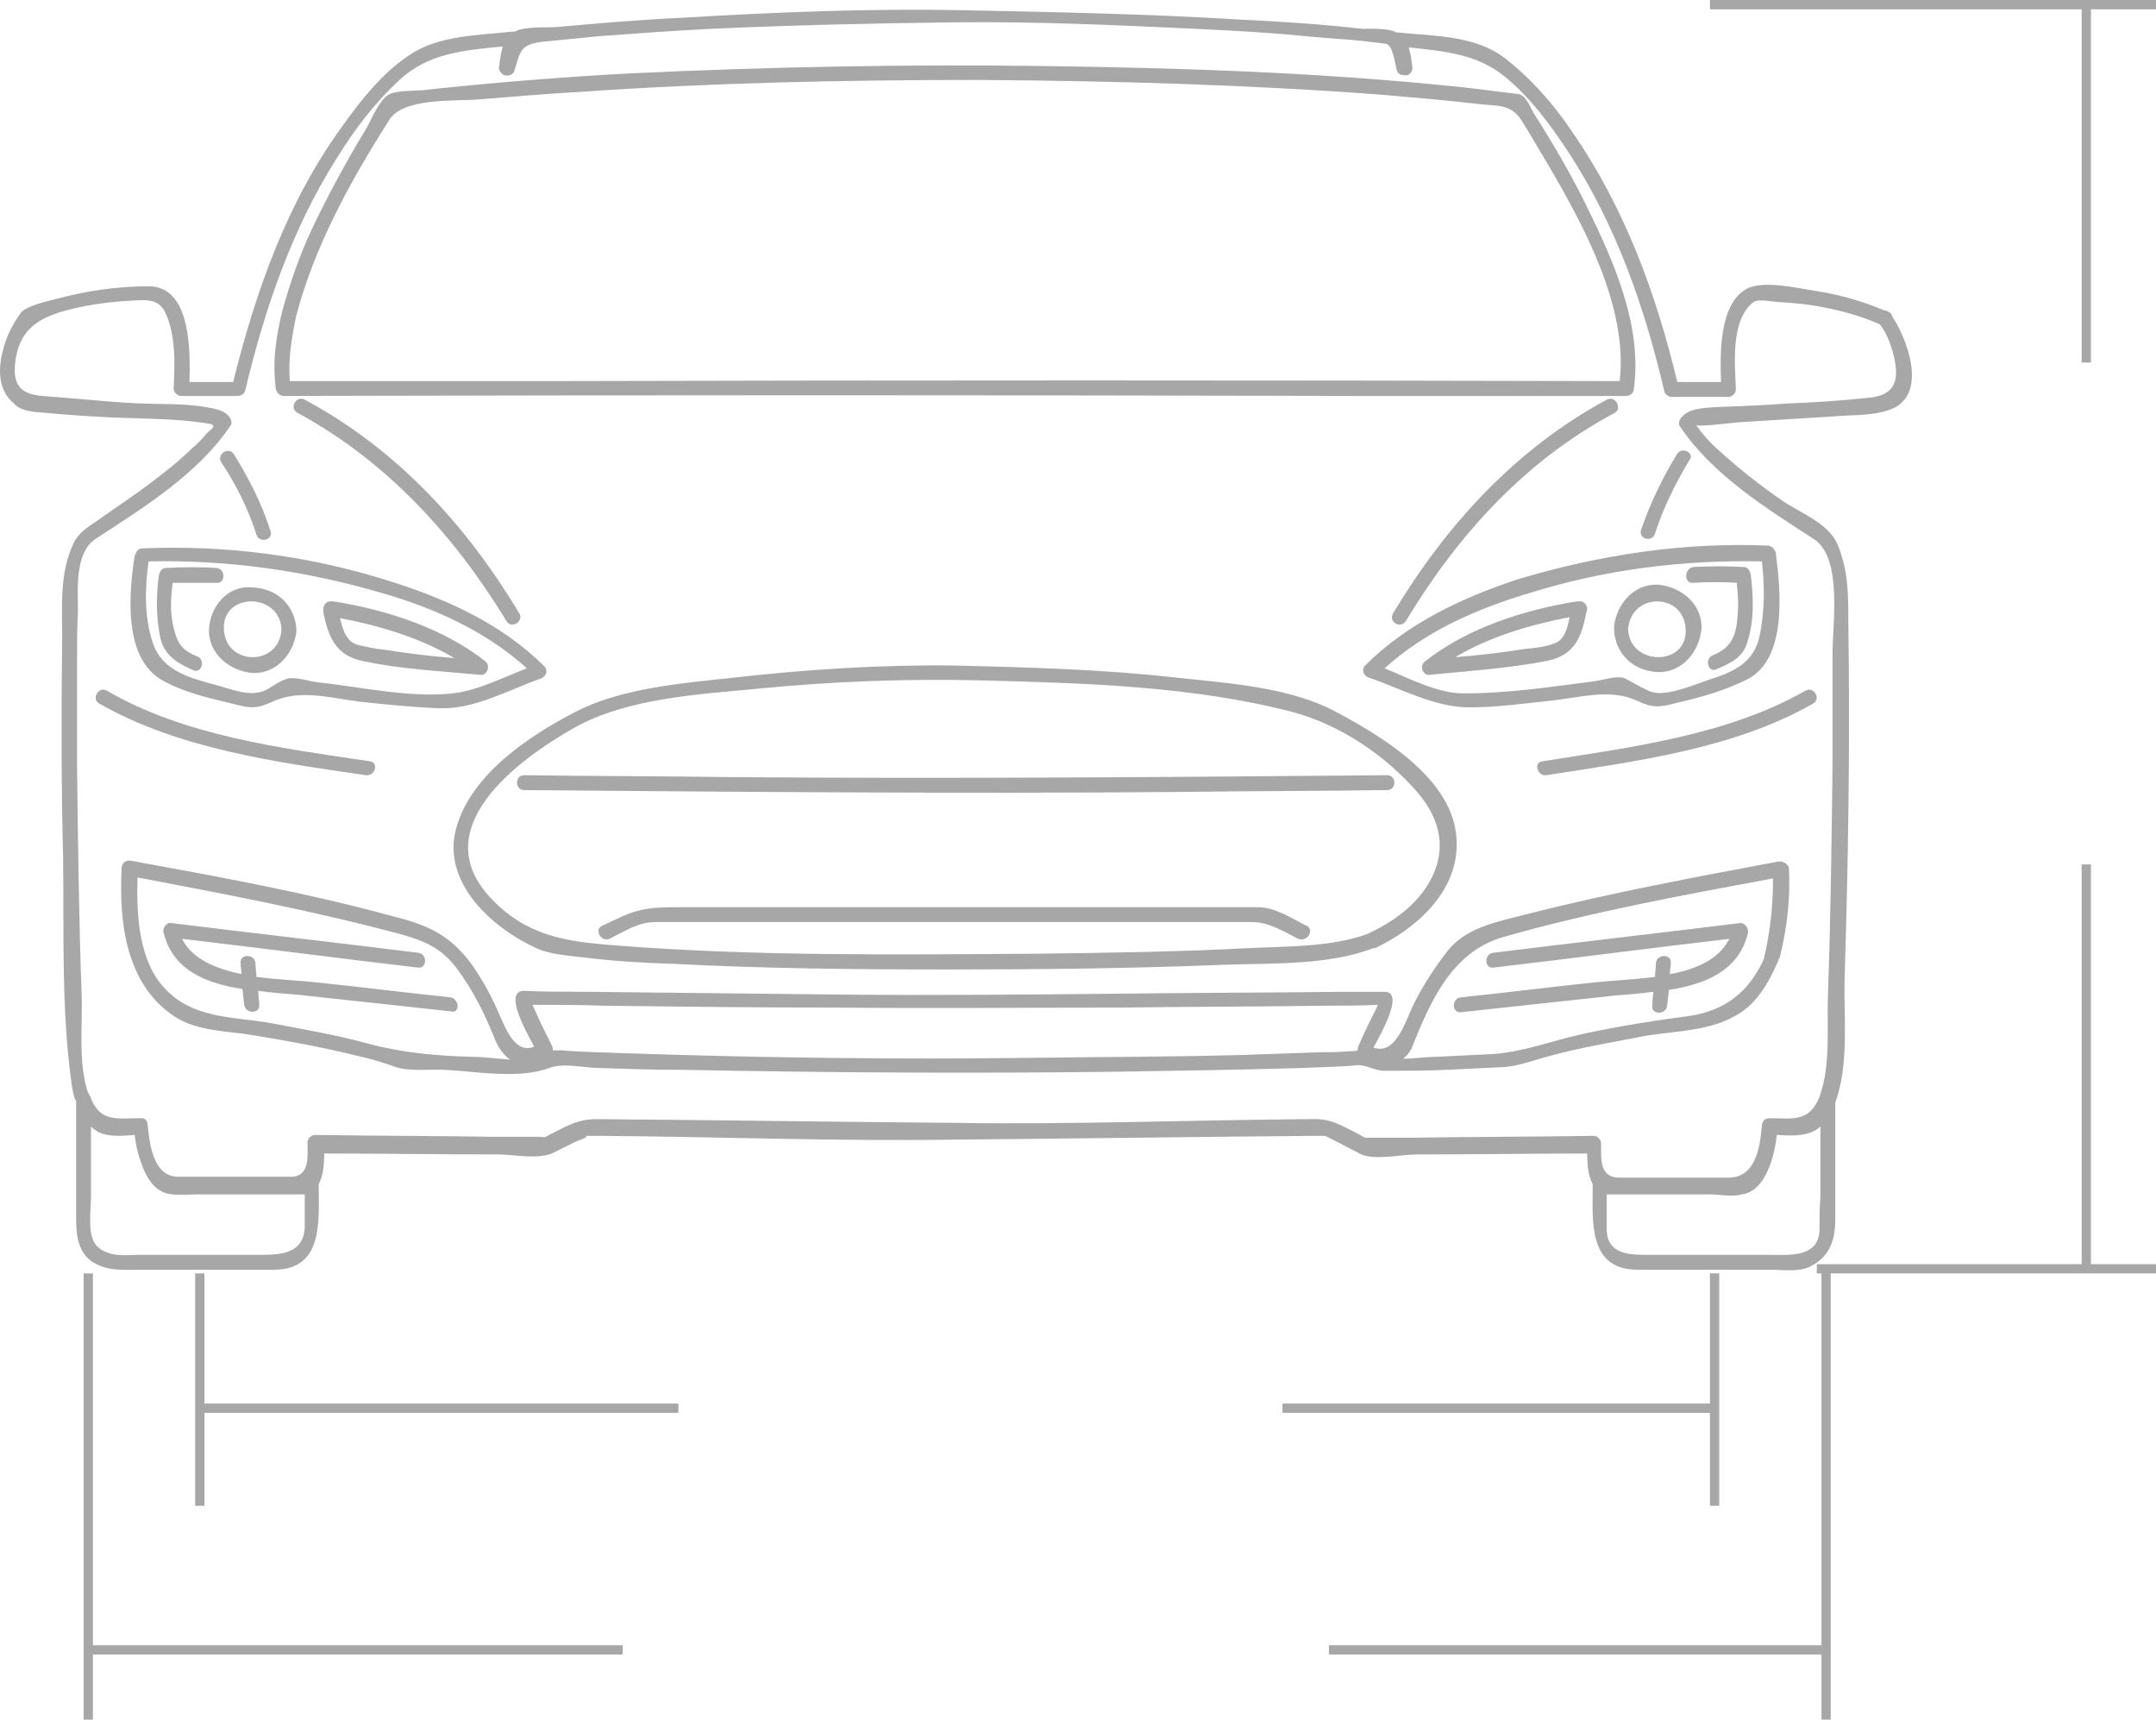 <svg width="232" height="185" fill="none" xmlns="http://www.w3.org/2000/svg"><path d="M22.49 67.7c-.1 2.6 2.2 4.5 4.7 4.7 2.6.1 4.4-2.1 4.7-4.4v-.4c-.2-2.5-2.1-4.3-4.7-4.4-2.7-.3-4.6 2.1-4.7 4.5Zm7.8 0c-.2 4-6 4-6.2 0-.2-4 6-4 6.2 0Zm4.5-1.8c.6 2.8 1.4 4.6 4.2 5.2 4.1.9 8.5 1.1 12.7 1.5.7.1 1.1-.9.6-1.4-4.5-3.6-10.7-5.6-16.4-6.5h-.5c-.3.1-.6.4-.6.8v.4Zm3.8 3.5c-1.3-.3-1.7-1.6-2-2.9 4.2.8 8.6 2.1 12.3 4.3-2.5-.2-5-.5-7.5-.9-1.1-.1-1.9-.3-2.8-.5Zm135.101-1.5c.2 2.5 2.1 4.3 4.7 4.4 2.6.1 4.5-2.2 4.7-4.7.1-2.6-2.2-4.5-4.7-4.7-2.6-.1-4.4 2.1-4.7 4.4v.6Zm7.7-.2c.2 4-6 4-6.2 0 .3-4 6-4 6.2 0Zm-27.6 4.9c4.2-.4 8.5-.7 12.7-1.5 2.9-.6 3.7-2.5 4.2-5.2 0-.1.1-.2.1-.4 0-.4-.3-.7-.6-.8h-.5c-5.7.9-11.9 2.9-16.4 6.5-.6.5-.1 1.5.5 1.4Zm13.5-3.4c-1 .4-2 .5-3.1.6-2.5.4-5 .7-7.6.9 3.7-2.2 8.1-3.5 12.3-4.3-.2 1.2-.6 2.5-1.6 2.8ZM78.49 83.6c-7.4-.1-14.8-.1-22.1-.2-1 0-1 1.6 0 1.6 23.6.2 47.101.4 70.701.2 7.4-.1 14.8-.1 22.2-.2 1 0 1-1.6 0-1.6-23.6.2-47.2.4-70.8.2Zm62.101 16c-1.6-.8-3.4-2-5.2-2h-62.1c-2.8 0-4.4 0-7 1.3-.5.2-1 .5-1.5.7-.9.4-.1 1.8.8 1.4 1.6-.8 3.1-1.8 4.9-1.8h64.2c1.9 0 3.4 1 5 1.8 1 .4 1.8-1 .9-1.4Z" fill="#A7A7A7"/><path d="M203.591 34c0-.2-.1-.3-.3-.4-.1-.1-.3-.2-.5-.2-2.4-1-4.8-1.7-7.4-2.1-2-.3-5.7-1.2-7.5-.2-2.9 1.7-2.8 6.9-2.7 10h-4.7c-2.3-9.6-5.7-18.8-11.3-26.9-2-3-4.4-5.7-7.2-7.9-3.2-2.5-7.6-2.4-11.5-2.8h-.2c-.9-.5-2.8-.4-3.7-.4-4.4-.5-8.9-.8-13.3-1-9.8-.6-19.7-.8-29.6-1-10-.2-20.1.2-30.1.8-4.5.2-9.1.6-13.6 1-1.2.1-3.5-.1-4.6.5h-.2c-3.7.4-8 .4-11.1 2.5-2.9 1.9-5.2 4.8-7.2 7.6-6 8.2-9.4 17.9-11.8 27.6h-4.7c.1-3.6.1-10.3-4.4-10.3-3.4 0-6.8.5-10.1 1.4-.8.2-3 .7-3.6 1.4-.9 1.2-1.5 2.4-1.9 3.8-.6 2.1-.7 4.5 1.1 6 .5.6 1.4.8 2.1.9 2.2.2 4.4.4 6.5.5 4.1.3 8.4.1 12.5.8.9.2-.1.7-.5 1.2s-.9 1-1.4 1.4c-1.5 1.5-3.1 2.7-4.8 4-1.5 1.1-3.1 2.2-4.7 3.3-1.3 1-2.6 1.5-3.3 3-1.5 3.2-1.2 6.7-1.2 10.2-.1 7.9-.1 15.7.1 23.6.1 8-.2 16.3.9 24.2.1.7.2 1.4.5 2v12.6c0 1.8.2 3.8 2 4.8 1.6.9 3.3.7 5 .7h14.3c5.4 0 4.8-5.4 4.8-9.2.5-.9.6-2.2.6-3.3 6.3 0 12.5.1 18.8.1 1.6 0 4.3.6 5.9-.2l2.4-1.2c.4-.2 1.6-.5.9-.6h1.9c12.7.1 25.4.6 38.1.4 12.8-.1 25.6-.3 38.5-.4h1.2c-.1 0 .1 0 .4.2l1.2.6c.7.4 1.4.7 2.1 1.1 1.5.8 4.5.1 6.1.1 6.1 0 12.2-.1 18.4-.1 0 1.1.1 2.4.6 3.3 0 3.8-.6 9.2 4.8 9.2h14.3c1.3 0 3.2.3 4.4-.4 2.1-1.1 2.6-2.9 2.6-5.1v-12.5c1.5-4 .9-9.4 1-13.2.4-12.8.6-25.7.4-38.5 0-3 0-5.4-1.1-8.2-.9-2.3-3.8-3.4-5.8-4.7-2.5-1.7-4.9-3.6-7.1-5.6-.9-.8-1.7-1.7-2.4-2.7.2.3 4.4-.3 5.1-.3 3.2-.2 6.5-.4 9.7-.6 2.2-.2 4.7 0 6.7-1 3.3-1.9 1.2-7.4-.4-9.8Zm-175.7 101h-12.7c-1.6 0-3.3.3-4.6-.8-1.3-1-.8-4-.8-5.4v-7.6c.1.1.3.3.5.4 1.1.8 2.9.6 4.2.5.1.9.3 1.9.6 2.7.6 1.9 1.6 3.6 3.5 3.7.9.1 1.8 0 2.6 0h11.6v3.5c-.1 3-2.8 3-4.9 3Zm118.9-12.3c-.1-.1-.2 0 0 0Zm49 9.5c0 3.2-3.4 2.8-5.5 2.8h-12.7c-2 0-4.7.1-4.7-2.8v-3.7h11.2c.9 0 2.3.3 3.3 0 1.7-.2 2.6-1.8 3.2-3.5.3-.9.5-1.9.6-2.9 1.6.1 3.5.2 4.7-.9v7.6c-.1 1.1-.1 2.2-.1 3.4Zm5.2-89.4c-2.8.3-5.7.5-8.5.6-2.6.2-5.3.3-7.9.4-1.3.1-3 .1-3.8 1.3-.1.2-.2.6 0 .8 3.5 5.2 9.3 8.8 14.4 12.1 3.1 2 2 9.2 2 12.3v12.1c-.1 8.3-.2 16.6-.5 24.9-.1 3.4.3 7.4-.9 10.7-1.1 2.8-3 2.3-5.4 2.3-.5 0-.8.4-.8.8-.2 2.4-.7 5.6-3.6 5.6h-11.7c-2.2 0-2-2-2-3.7 0-.4-.4-.8-.8-.8-6.5.1-13.1.1-19.6.2h-5c-.4-.2-.7-.4-1.1-.6-2-1-2.8-1.5-5-1.4-12.7.1-25.4.6-38.1.4-12.8-.1-25.6-.3-38.5-.4-2 0-3.1.7-4.9 1.6-1 .5-.2.3-1.6.3h-4.6c-6.4-.1-12.8-.1-19.2-.2-.4 0-.8.4-.8.8 0 1.4.3 3.7-1.8 3.7h-12.1c-2.7 0-3.1-3.5-3.3-5.6 0-.3-.2-.6-.5-.7h-.3c-2.5 0-4.4.5-5.4-2.4-.1-.1-.1-.2-.2-.3-1.1-3.1-.6-7.4-.7-10.4-.3-8.3-.4-16.6-.5-24.9V71.1c0-1.8 0-3.6.1-5.3 0-2.4-.4-6.4 2-7.9 5.1-3.3 11-7 14.4-12.1.2-.2.1-.6 0-.8-.6-.9-1.6-1-2.6-1.2-2.3-.4-4.8-.3-7.2-.4-2.2-.1-4.5-.3-6.7-.5-1.2-.1-2.5-.2-3.7-.3-2.6-.2-3.3-1.4-2.9-4 .5-3.2 2.5-4.4 5.4-5.2 2.6-.7 5.3-1 7.9-1.1 2.2-.1 2.7.7 3.3 2.7.6 2.2.5 4.5.4 6.8 0 .4.4.8.8.8h6.1c.3 0 .7-.2.8-.6 2.1-8.8 5-17.3 9.8-24.9 1.9-3.1 4.1-6 6.8-8.5 3.1-2.9 7-3.2 11.1-3.6-.2.7-.3 1.5-.4 2.3 0 .3.3.7.6.8h.1c.4.1.9-.1 1-.6.6-2.1.7-2.7 2.9-3 2-.2 4.1-.4 6.1-.6 4-.3 8.1-.6 12.1-.8 8.8-.4 17.6-.6 26.3-.7 8.6-.1 17.3.3 25.9.7 4 .2 8 .4 11.9.8 2 .2 4 .3 6 .5.8.1 1.7.2 2.5.3.8.1 1 2.1 1.2 2.8.1.5.5.6 1 .6h.1c.3 0 .6-.5.6-.8-.1-.8-.2-1.5-.4-2.2 3.8.4 7.4.7 10.4 3.2 2.7 2.2 4.9 5.2 6.8 8.1 5.1 7.8 8.2 16.7 10.3 25.7.1.3.4.6.8.6h6.1c.4 0 .8-.4.8-.8-.1-2.7-.6-7.5 1.9-9.4.5-.4 2.2 0 2.8 0 1.5.1 2.9.2 4.4.5 2.2.4 4.4 1 6.4 1.9.9 1.2 1.3 2.5 1.6 3.9.5 2.6-.4 3.8-2.9 4Z" fill="#A7A7A7"/><path d="M30.49 42.6c38.6-.1 77.301-.1 115.901 0h28.6c.3 0 .7-.2.8-.6 1-6.8-2.1-13.8-5-19.7-1.7-3.5-3.7-6.9-5.8-10.2-.4-.7-.8-1.9-1.7-2-1.9-.2-3.9-.5-5.8-.7-15.1-1.6-30.3-2.1-45.4-2.3-14.8-.2-29.6.1-44.4.8-7.4.4-14.8 1-22.2 1.8-1 .1-2.8 0-3.7.5-1 .6-1.8 2.6-2.3 3.5-2.2 3.6-4.2 7.3-6 11.1-1.3 2.8-2.3 5.7-3.1 8.6-.7 2.9-1.1 5.5-.7 8.5.1.4.5.7.8.7Zm11.4-29.7c1.5-2.4 6.9-2 9.6-2.2 3.6-.3 7.2-.6 10.7-.8 14.3-1 28.7-1.3 43.101-1.3 14.5.1 29 .5 43.5 1.6 3.5.3 7 .6 10.4 1 1.9.2 3.4 0 4.5 1.7 1 1.6 2 3.3 3 5 3.8 6.5 8.5 15.2 7.6 23.1-38.4-.1-76.8-.1-115.2 0h-27.9c-.2-2.4.2-4.7.7-7.1 2-7.5 5.8-14.4 10-21Zm60.901 58.7c-7.9-.1-15.9.4-23.8 1.3-5.5.6-12.1 1.1-17.1 3.7-5 2.6-11.2 6.7-12.8 12.5-1.6 5.8 3.8 10.7 8.6 12.9 1.5.7 3.5.8 5.1 1 3.2.4 6.5.6 9.8.7 9.7.5 19.5.6 29.2.6 9.9 0 19.8-.1 29.7-.5 5.2-.2 11.4.1 16.3-1.8h.2c5-2.4 9.7-6.9 8.6-12.9-1.1-5.8-8.1-10-12.8-12.5-5-2.7-11.7-3.1-17.2-3.7-8-.9-15.9-1.1-23.8-1.3Zm49.7 13.6c2.6 3 3.3 6.4 1.2 9.9-1.5 2.5-4 4.2-6.6 5.4-3.9 1.4-8.6 1.3-12.7 1.5-7.5.4-15 .5-22.5.6-15.3.1-30.6.3-45.8-.9-5.2-.4-9.4-1-13.2-5-7.2-7.5 2.7-14.9 8.9-18.4 5.7-3.2 13.4-3.6 19.7-4.2 8-.8 16.2-1.1 24.2-.9 11.1.3 22.6.6 33.4 3.4 5.2 1.4 10 4.7 13.4 8.6ZM17.49 73.2c2.3 1.3 5 1.9 7.5 2.5 1.9.5 2.6.6 4.3-.2 3-1.4 6.3-.4 9.5 0 2.9.3 5.7.6 8.6.7 3.7.1 7.4-2 10.8-3.2.6-.2.8-.9.4-1.3-4.5-4.5-10.4-7.2-16.4-9.1-8.7-2.8-17.9-4-26.9-3.6-.4 0-.6.3-.7.6 0 .1-.1.1-.1.2-.6 3.9-1.3 11 3 13.4Zm-1.5-12.8c8.5-.2 16.9 1 25.1 3.4 5.6 1.6 11.2 4.1 15.6 8.1-2.6 1-5.3 2.4-8 2.7-4.6.5-9.9-.7-14.5-1.2-.9-.1-2.4-.6-3.2-.4-.8.2-1.6.8-2.3 1.2-1.8.9-3.8-.1-5.8-.6-2.6-.7-5.4-1.5-6.4-4.3-1-2.9-.9-6-.5-8.9Z" fill="#A7A7A7"/><path d="M191.291 92.7c-9.1 1.7-18.2 3.4-27.2 5.7-3.1.8-6.4 1.4-8.4 4-1.3 1.7-2.5 3.5-3.5 5.5-.9 1.7-1.9 5.7-4.4 4.8 1-1.8 3.3-6 1.2-6h-4.4c-7.9.1-15.8.1-23.8.2-10.1.1-20.2.2-30.3.1l-27.6-.3c-2.2 0-4.3 0-6.5-.1-2.2 0 .1 4.2 1.1 6-2.2.9-3.2-2.3-4-4-.8-1.8-1.8-3.6-3-5.2-2.4-3.1-4.9-4-8.5-4.9-9.2-2.5-18.6-4.2-27.9-5.9-.5-.1-1 .2-1 .8-.3 5.7.4 12.4 5.6 15.9 2.5 1.7 5.9 1.6 8.7 2.1 3.7.6 7.5 1.3 11.1 2.2 1.4.3 2.7.7 4.1 1.2 1.5.5 3.8.2 5.4.3 3.4.2 7.9 1 11.1-.2 1.5-.6 3.8 0 5.4 0 3 .1 6 .2 9.1.2 15.5.3 30.9.4 46.4.2 6.7-.1 13.3-.2 20-.4 2-.1 4-.1 6-.3.9-.1 2 .6 2.9.6 2.2 0 4.5 0 6.7-.1 2.1-.1 4.1-.2 6.2-.3 1.6-.1 3.1-.7 4.6-1.1 3.6-1 7.3-1.6 10.9-2.3 3.3-.5 6.7-.5 9.6-2.2 2.1-1.2 3.4-3.4 4.4-5.7 0-.1.1-.1.1-.2s0-.2.1-.2c.8-3.2 1.2-6.5 1-9.8-.2-.4-.6-.7-1.2-.6Zm-140.3 21c-3.9-.1-7.5-.4-11.3-1.4-3.6-1-7.3-1.6-10.9-2.3-3.9-.6-8.1-.5-11-3.6-2.9-3-3.1-8-3-12 9.5 1.8 19 3.6 28.3 6.1 2.5.7 4.3 1.4 6 3.6 1.8 2.4 3.1 5 4.2 7.8.4.9.9 1.6 1.6 2.1-1.4-.1-2.8-.3-3.9-.3Zm94.1-.6c-1 .1-1.9.1-2.9.1-2.9.1-5.8.2-8.6.3-7.4.2-14.8.2-22.2.3-14.8.2-29.6 0-44.4-.5-2.2-.1-4.3-.1-6.5-.3h-1c0-.2 0-.3-.1-.5-.7-1.4-1.4-2.8-2-4.2 0-.1-.1-.1-.1-.2h.1c2.6 0 5.1 0 7.6.1 8.4.1 16.7.2 25.1.2 10.1.1 20.2 0 30.3 0 7.4-.1 14.8-.1 22.1-.2 1.9 0 3.8 0 5.8-.1 0 0-.1.1-.1.2-.7 1.4-1.4 2.8-2 4.2-.1.2-.1.4-.1.5-.3.1-.6.1-1 .1Zm36.7-3.8c-3.8.5-7.6 1.1-11.3 1.9-3.3.7-6.6 2-9.9 2.2-2 .1-4.1.2-6.1.3-1.1 0-2.3.2-3.5.2.4-.3.7-.7.9-1.1 2-5 4.3-10.4 9.9-12 9.5-2.7 19.3-4.5 29-6.3 0 2.9-.3 5.8-1 8.7-1.6 3.5-4.1 5.5-8 6.1Zm-34.9-37.7c-.4.4-.2 1.1.4 1.3 3.5 1.2 7.1 3.2 10.8 3.2 2.9 0 5.8-.4 8.6-.7 3.2-.3 6.5-1.4 9.5 0 1.7.8 2.4.7 4.3.2 2.6-.6 5.1-1.3 7.5-2.5 4.4-2.2 3.6-9.7 3.1-13.6 0-.1 0-.2-.1-.2-.1-.3-.3-.5-.7-.6-9.1-.4-18.2 1-26.9 3.6-6.1 2-12 4.8-16.5 9.3Zm42.7-11.2c.3 2.6.3 5.2-.2 7.8-.6 3.2-2.9 4.1-5.7 5-1.7.6-4.6 1.8-6.1 1.2-.9-.4-1.8-.9-2.7-1.4-.8-.4-2.5.2-3.4.3-4.6.6-9.3 1.3-14 1.3-2.8 0-5.8-1.6-8.5-2.7 4.4-4 9.9-6.4 15.6-8.1 8-2.5 16.5-3.6 25-3.4ZM20.79 72.1c.9.4 1.4-1.1.4-1.5-1.8-.7-2.2-1.6-2.6-3.5-.3-1.5-.2-3 0-4.4h4.7c1 .1 1-1.5 0-1.6-1.8-.1-3.6-.1-5.4 0-.5 0-.7.4-.8.8-.3 2.3-.3 4.6.2 6.9.5 1.8 1.9 2.6 3.5 3.3Z" fill="#A7A7A7"/><path d="M182.191 62.7c1.6-.1 3.2-.1 4.7 0 .1 1.1.2 2.2.1 3.3-.1 2.2-.6 3.7-2.7 4.5-.9.4-.5 1.9.4 1.5 1.4-.6 2.8-1.2 3.3-2.8.8-2.4.7-4.9.4-7.4-.1-.4-.3-.8-.8-.8-1.8-.1-3.6-.1-5.4 0-1 .2-1 1.8 0 1.7ZM39.79 81.9c-9.4-1.4-19.9-2.7-28.3-7.6-.9-.5-1.7.9-.8 1.4 8.6 4.9 19.1 6.3 28.7 7.7 1 .1 1.4-1.4.4-1.5Zm-12.2-24.4c.3 1 1.9.6 1.5-.4-.9-2.9-2.3-5.6-3.9-8.2-.5-.9-1.9-.1-1.4.8 1.6 2.4 2.9 5 3.8 7.8Zm5.2-14.5c-.9-.5-1.7.9-.8 1.4 9.6 5.2 16.9 13.2 22.5 22.4.5.9 1.9.1 1.4-.8-5.7-9.5-13.2-17.7-23.1-23Zm15.7 64.3c-4.8-.5-9.5-1.1-14.3-1.6-1.8-.2-4.2-.3-6.6-.6 0-.5-.1-1-.1-1.5-.1-1-1.7-1-1.6 0 0 .4.1.8.1 1.2-2.8-.6-5.3-1.6-6.4-3.8 8.5 1 16.9 2.1 25.4 3.1 1 .1 1-1.5 0-1.6-8.9-1.1-17.7-2.1-26.6-3.2-.5-.1-.9.6-.8 1 1 4.1 4.6 5.5 8.5 6.1.1.6.1 1.2.2 1.7.1 1 1.7 1 1.6 0 0-.5-.1-1-.1-1.5 1.4.2 2.8.3 4.1.4 5.5.6 11.1 1.2 16.6 1.8 1 .3 1-1.3 0-1.5Zm117.901-23.9c9.6-1.5 20.1-2.8 28.7-7.7.9-.5.1-1.9-.8-1.4-8.4 4.8-18.8 6.1-28.3 7.6-1 .1-.6 1.6.4 1.5Zm14.1-34.6c-1.6 2.6-2.9 5.3-3.9 8.2-.3 1 1.2 1.4 1.5.4.9-2.8 2.2-5.4 3.7-7.9.6-.7-.7-1.5-1.3-.7Zm-7.6-5.8c-9.8 5.3-17.3 13.5-23 23-.5.9.8 1.7 1.4.8 5.6-9.3 12.9-17.3 22.5-22.4.8-.5 0-1.9-.9-1.4Zm14.4 56.3c-8.9 1.1-17.7 2.1-26.6 3.2-1 .1-1 1.7 0 1.6 8.5-1 16.9-2.1 25.4-3.1-1.1 2.2-3.6 3.3-6.4 3.8 0-.4.1-.8.1-1.2.1-1-1.5-1-1.6 0 0 .5-.1 1-.1 1.5-2.4.3-4.8.4-6.6.6-4.8.5-9.5 1.1-14.3 1.6-1 .1-1 1.7 0 1.6 5.5-.6 11.1-1.2 16.6-1.8 1.3-.1 2.7-.2 4.1-.4 0 .5-.1 1-.1 1.5-.1 1 1.5 1 1.6 0 .1-.6.1-1.2.2-1.7 3.8-.6 7.5-2 8.5-6.1.1-.5-.3-1.1-.8-1.1Z" fill="#A7A7A7"/><path d="M195.5 136.5H232M184 .5h48M224.5 93v44m0-136v38m-203 98v25m163-25v25M73 151.5H21m163 0h-46M9.5 137v48m187-48v48M67 177.5H9m187 0h-53" stroke="#A7A7A7"/></svg>
